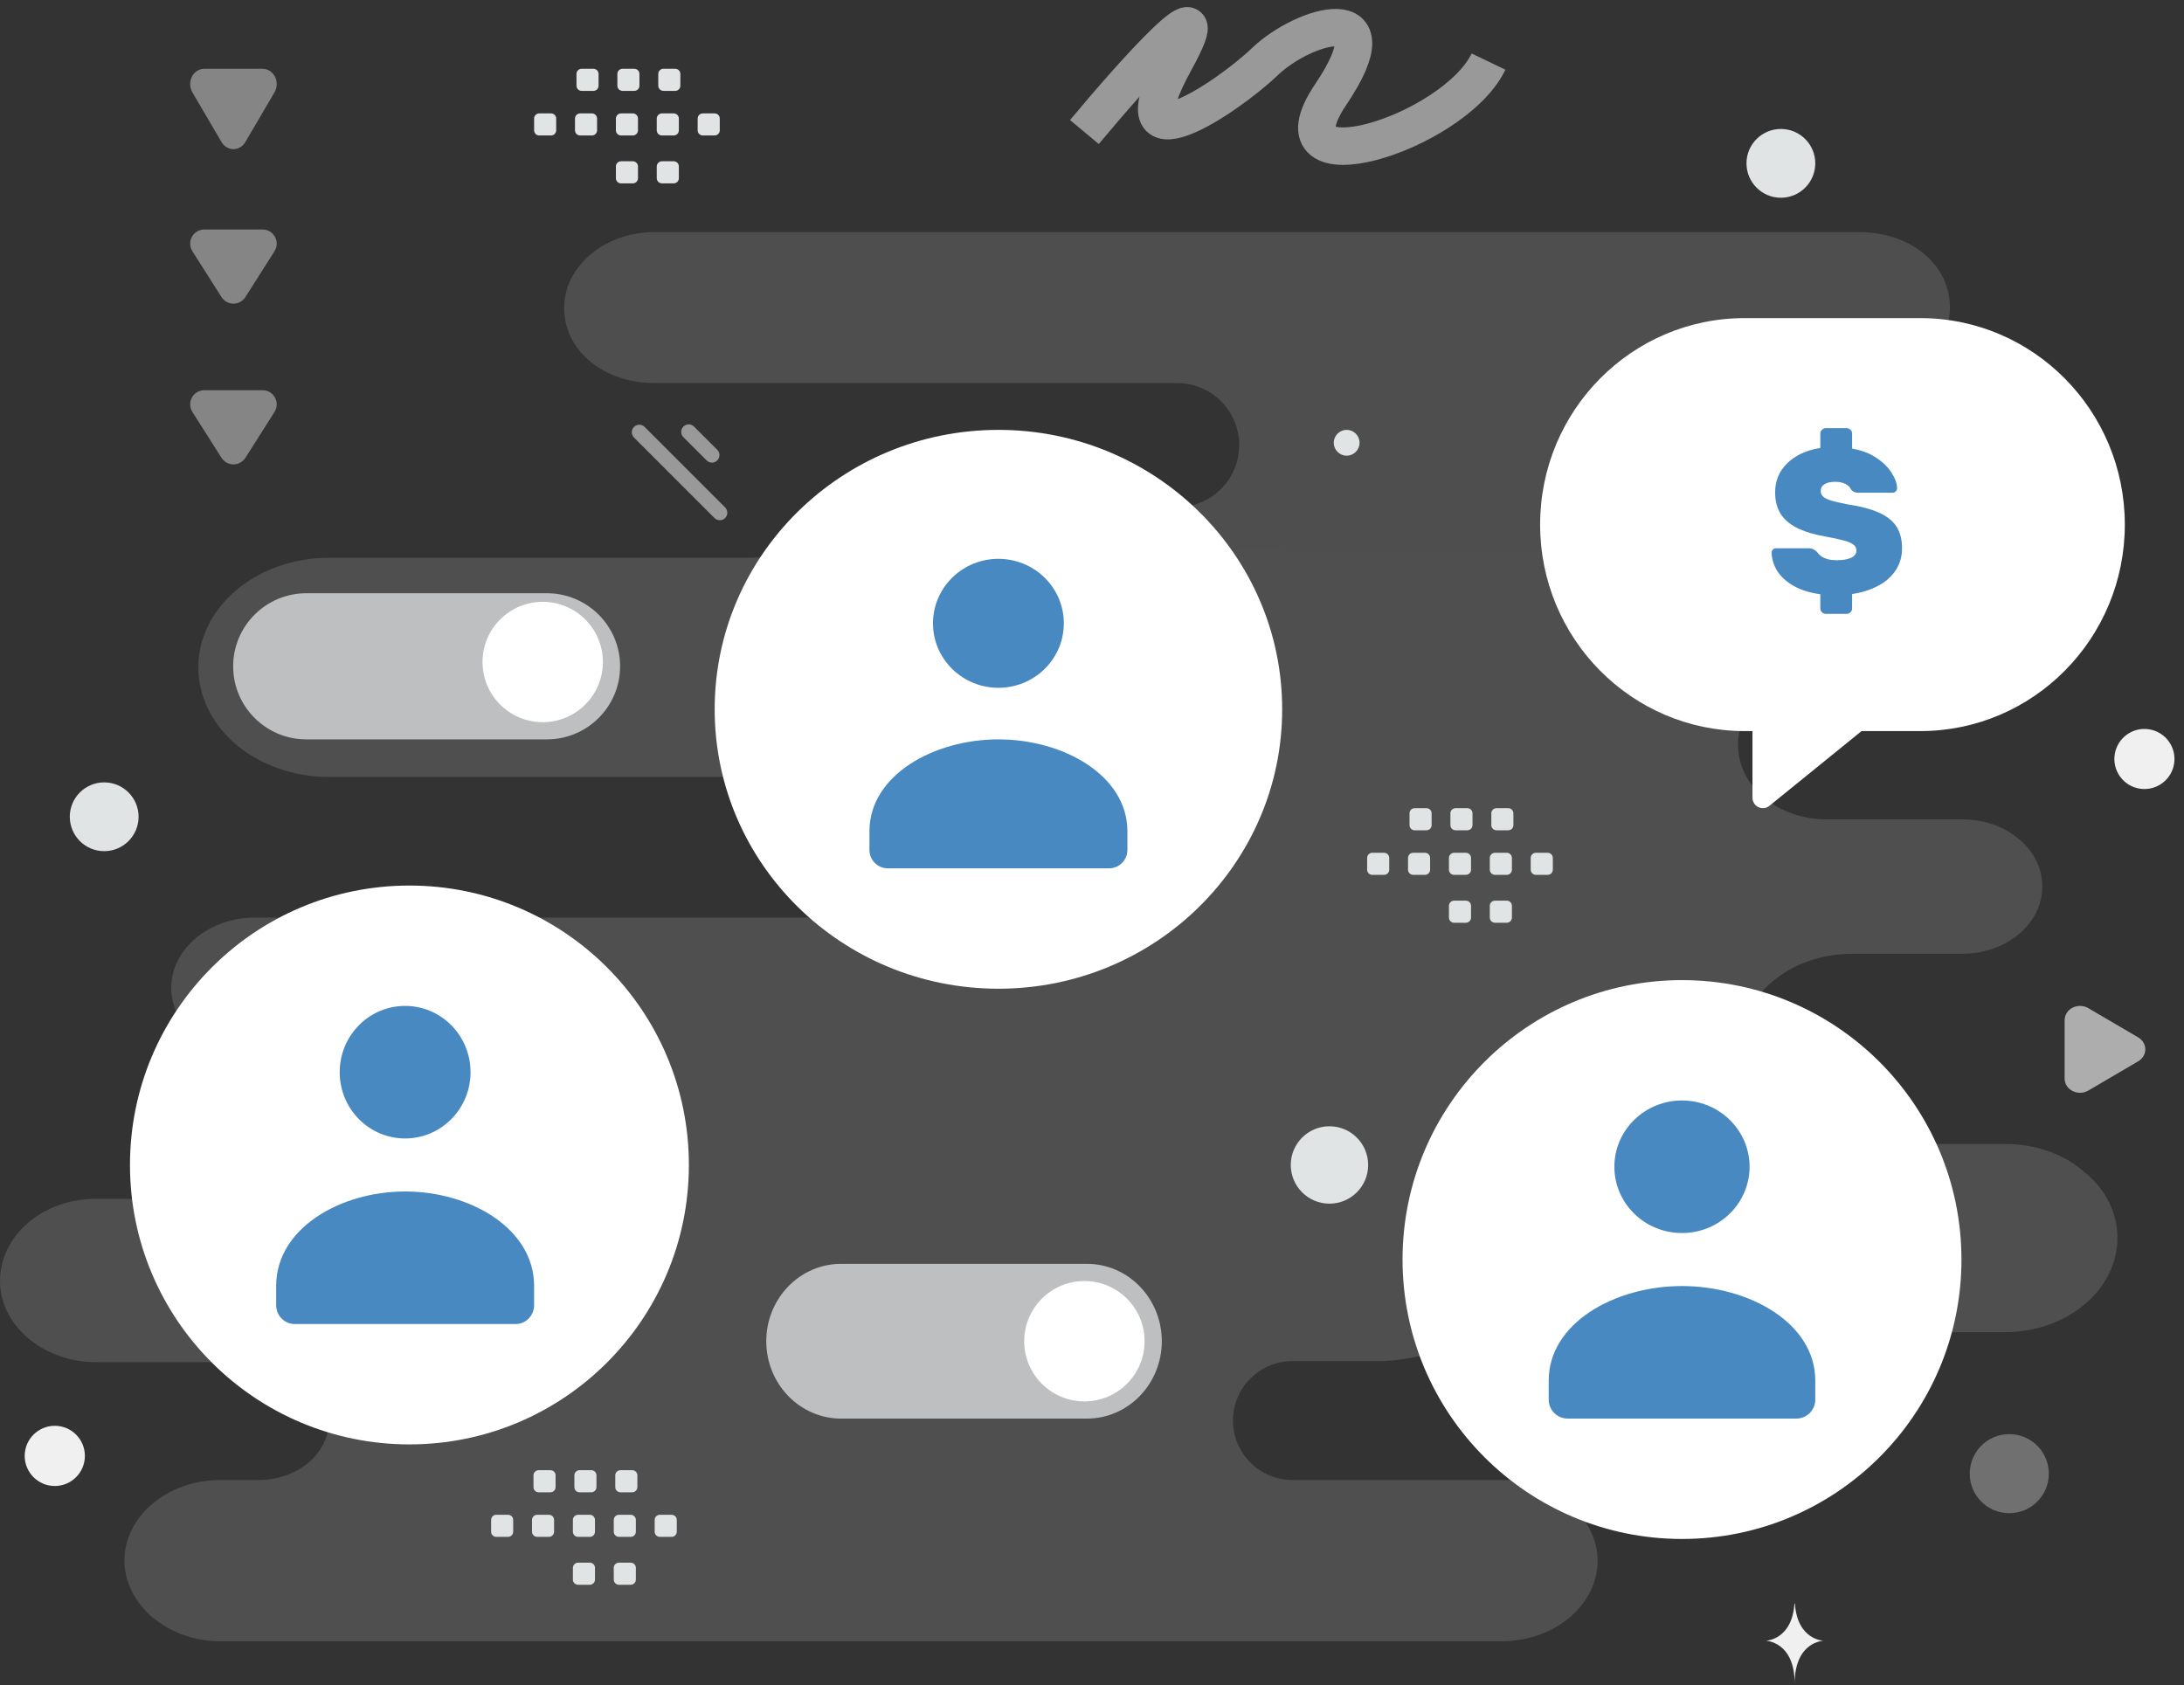 <svg fill="none" height="196" width="254" xmlns="http://www.w3.org/2000/svg">
  <rect width="100%" height="100%" fill="#333333" stroke="none"/>
  <linearGradient id="a" gradientUnits="userSpaceOnUse" x1="117.879" x2="121.243" y1="282.796" y2="-151.331">
    <stop offset="0" stop-color="#fff"/>
    <stop offset="1" stop-color="#eee"/>
  </linearGradient>
  <path d="M11.174 139.435h21.632c5.301 0 9.742-3.608 9.742-8.177 0-2.285-1.146-4.329-2.865-5.772-1.719-1.443-4.154-2.405-6.877-2.405h-3.152c-2.722 0-5.157-.962-6.876-2.405-1.719-1.443-2.865-3.487-2.865-5.772 0-4.449 4.298-8.177 9.741-8.177h66.071c1.726 0 2.836-2.122 2.836-3.848 0-4.329 4.155-7.817 9.312-7.817h24.587c.622 0 1.219-.247 1.658-.687.44-.44.687-1.036.687-1.658s-.247-1.218-.687-1.658c-.439-.44-1.036-.687-1.658-.687H38.25c-4.154 0-8.022-1.443-10.744-3.728-2.722-2.285-4.441-5.532-4.441-9.019 0-7.095 6.876-12.747 15.185-12.747h48.659c7.635 0 15.192-5.892 22.827-5.892h27.167c3.984 0 7.215-3.231 7.215-7.215 0-3.985-3.231-7.215-7.215-7.215H76.07c-2.865 0-5.587-.962-7.449-2.526-1.862-1.563-3.008-3.728-3.008-6.253 0-4.81 4.727-8.778 10.458-8.778H216.318c2.866 0 5.588.962 7.45 2.525 1.862 1.563 3.008 3.728 3.008 6.253 0 4.81-4.727 8.778-10.458 8.778h-3.581c-4.727 0-8.739 3.247-8.739 7.335 0 2.044 1.003 3.848 2.579 5.171s3.725 2.165 6.16 2.165h17.334c3.009 0 5.874 1.082 7.879 2.766 2.006 1.683 3.295 3.968 3.295 6.614 0 5.171-5.014 9.259-11.031 9.259h-17.62c-5.73 0-10.458 3.969-10.458 8.778 0 2.405 1.146 4.569 3.009 6.133 1.862 1.563 4.441 2.525 7.306 2.525h15.758c2.579 0 4.871.842 6.59 2.285 1.719 1.443 2.722 3.367 2.722 5.532 0 4.329-4.155 7.816-9.312 7.816h-12.75c-7.306 0-13.18 4.931-13.18 11.064 0 3.006 1.433 5.892 3.868 7.816 2.436 2.044 5.73 3.247 9.312 3.247h17.764c3.581 0 6.876 1.202 9.168 3.246 2.436 1.925 3.868 4.69 3.868 7.696 0 6.013-5.873 10.944-13.036 10.944h-54.852c-6.058 0-12.008 3.366-18.066 3.366h-9.99c-3.819 0-6.914 3.096-6.914 6.915s3.095 6.914 6.914 6.914h24.316c3.151 0 5.873 1.082 7.879 2.766 2.005 1.683 3.295 4.089 3.295 6.614 0 5.171-5.014 9.38-11.174 9.38H25.643c-3.152 0-5.873-1.083-7.879-2.766-2.006-1.684-3.295-4.089-3.295-6.614 0-5.171 5.014-9.38 11.174-9.38h4.441c4.584 0 8.166-3.126 8.166-6.854 0-1.924-.86-3.608-2.435-4.81-1.433-1.203-3.582-2.044-5.874-2.044H11.174c-3.152 0-5.874-1.083-7.879-2.766-2.006-1.684-3.295-4.089-3.295-6.614 0-5.411 5.014-9.62 11.174-9.62z" fill="url(#a)" fill-opacity=".14"/>
  <path d="M212.112 173.125c2.043 0 3.699-1.656 3.699-3.699 0-2.042-1.656-3.698-3.699-3.698s-3.699 1.656-3.699 3.698c0 2.043 1.656 3.699 3.699 3.699z" fill="#f6f6f6"/>
  <path d="M233.68 176.004c2.54 0 4.599-2.059 4.599-4.598 0-2.54-2.059-4.599-4.599-4.599s-4.599 2.059-4.599 4.599c0 2.539 2.059 4.598 4.599 4.598z" fill="#fff" fill-opacity=".3"/>
  <path d="M6.372 172.839c1.933 0 3.5-1.568 3.5-3.501s-1.567-3.5-3.5-3.5c-1.933 0-3.5 1.567-3.5 3.5s1.567 3.501 3.5 3.501zM246.022 87.375c-.5 1.864.606 3.78 2.471 4.28 1.864.499 3.78-.607 4.28-2.471.499-1.864-.607-3.78-2.472-4.28-1.864-.499-3.78.607-4.279 2.471zm-20.008-40.579h-.051c-.302 4.274-3.48 4.34-3.48 4.34s3.505.069 3.505 5.007c0-4.939 3.505-5.007 3.505-5.007s-3.177-.066-3.479-4.34zM208.746 186.512h-.049c-.29 4.262-3.342 4.327-3.342 4.327s3.366.069 3.366 4.993c0-4.924 3.365-4.993 3.365-4.993s-3.051-.065-3.34-4.327z" fill="#f0f0f0"/>
  <path d="m83.097 60.255-9.362-9.362c-.341-.341-.341-.894 0-1.235.341-.341.894-.341 1.235 0l9.362 9.362c.341.341.341.894 0 1.234-.341.341-.894.341-1.235 0zm-.916-6.704-2.7-2.7c-.341-.341-.341-.894 0-1.235s.894-.341 1.235 0l2.7 2.7c.341.341.341.894 0 1.235-.341.341-.894.341-1.235-0z" fill="#fff" fill-opacity=".5"/>
  <path clip-rule="evenodd" d="M62.715 15.757h1.371c.332 0 .599-.27.599-.598v-1.371c0-.332-.27-.599-.599-.599h-1.371c-.329 0-.598.27-.598.599v1.371c-0.0.079.015.157.045.229.03.073.074.139.13.194s.122.1.194.13c.073.03.151.045.229.045zm4.755 0h1.371c.159-.001.31-.064.423-.176.112-.112.175-.264.176-.422v-1.371c0-.332-.27-.599-.599-.599h-1.371c-.329 0-.598.27-.598.599v1.371c.001.158.064.31.176.422.112.112.264.175.422.176zm4.758 0h1.371c.159-.001.31-.064.422-.176.112-.112.175-.264.176-.422v-1.371c0-.332-.27-.599-.598-.599h-1.371c-.329 0-.599.27-.599.599v1.371c-0.0.079.015.157.045.229.03.073.074.139.13.194.056.056.122.1.194.13s.151.045.229.045zm4.755 0h1.371c.159-.001.31-.064.422-.176.112-.112.175-.264.176-.422v-1.371c0-.332-.27-.599-.598-.599h-1.371c-.332 0-.602.27-.602.599v1.371c.002.159.066.31.178.422s.265.175.423.176zm4.755 0h1.371c.159 0.0.312-.063.424-.175.113-.112.177-.264.177-.423v-1.371c0-.332-.27-.599-.602-.599h-1.371c-.329 0-.598.27-.598.599v1.371c.001.158.064.31.176.422.112.112.264.175.422.176zm-14.094-5.185h1.371c.159-.001.311-.064.423-.176.112-.112.175-.264.176-.423V8.598c0-.329-.27-.598-.599-.598h-1.371c-.332 0-.599.27-.599.598v1.371c-.001.079.015.157.044.23.03.073.074.139.13.195.056.056.122.1.195.131s.151.046.23.046zm4.755 0h1.371c.159-.001.31-.064.422-.176.112-.112.175-.264.176-.423V8.598c0-.329-.27-.598-.598-.598h-1.371c-.329 0-.599.27-.599.598v1.371c-.001.079.015.157.044.23.03.073.074.139.13.195.056.056.122.1.195.131s.151.046.23.046zm4.755 0h1.371c.331 0 .601-.27.601-.599V8.598c0-.329-.27-.598-.601-.598h-1.371c-.329 0-.598.27-.598.598v1.371c-0.0.159.063.312.175.424.112.113.264.177.423.177zm-4.926 10.755h1.371c.159-.001.31-.064.422-.176.112-.112.175-.264.176-.423v-1.371c0-.332-.27-.599-.598-.599h-1.371c-.329 0-.599.27-.599.599v1.371c-0.0.079.015.157.045.229.03.073.074.139.13.195.056.056.122.1.195.13.073.03.151.045.229.045zm4.755 0h1.371c.159-.001.31-.064.422-.176.112-.112.175-.264.176-.423v-1.371c0-.332-.27-.599-.598-.599h-1.371c-.332 0-.602.27-.602.599v1.371c.002.159.066.311.178.423.113.112.265.175.423.176zM57.715 178.756h1.371c.332 0 .599-.269.599-.598v-1.371c0-.332-.27-.599-.599-.599h-1.371c-.329 0-.598.27-.598.599v1.371c-0.0.079.015.157.045.229.03.073.074.139.13.194.056.056.122.1.194.13.073.03.151.046.229.045zm4.755 0h1.371c.159 0 .31-.063.423-.175.112-.113.175-.264.176-.423v-1.371c0-.332-.27-.599-.599-.599h-1.371c-.329 0-.598.27-.598.599v1.371c.001.159.064.31.176.422.112.112.264.176.422.176zm4.758 0h1.371c.159 0 .31-.064.422-.176.112-.112.175-.263.176-.422v-1.371c0-.332-.27-.599-.598-.599h-1.371c-.329 0-.599.27-.599.599v1.371c-0.0.079.015.157.045.229.03.073.074.139.13.195.056.055.122.099.194.129s.151.046.229.045zm4.755 0h1.371c.159 0 .31-.064.422-.176s.175-.263.176-.422v-1.371c0-.332-.27-.599-.598-.599h-1.371c-.332 0-.602.27-.602.599v1.371c.002.159.066.31.178.422s.265.175.423.176zm4.755 0h1.371c.159.001.312-.062.424-.174.113-.113.177-.265.177-.424v-1.371c0-.332-.27-.599-.602-.599h-1.371c-.329 0-.598.27-.598.599v1.371c.001.159.064.31.176.422s.264.176.422.176zm-14.094-5.184h1.371c.159-.001.311-.064.423-.176.112-.113.175-.265.176-.423v-1.375c0-.328-.27-.598-.599-.598h-1.371c-.332 0-.599.27-.599.598v1.372c-.001.079.015.157.044.23s.074.14.13.195c.056.056.122.101.195.131s.151.046.23.046zm4.755 0h1.371c.159-.001.31-.064.422-.177.112-.112.175-.264.176-.422v-1.375c0-.328-.27-.598-.598-.598h-1.371c-.329 0-.599.27-.599.598v1.372c-.001.079.015.157.044.23s.074.14.13.195c.056.056.122.101.195.131s.151.046.23.046zm4.755 0h1.371c.331 0 .601-.27.601-.599v-1.375c0-.328-.27-.598-.601-.598h-1.371c-.329 0-.598.27-.598.598v1.372c-0.0.159.063.312.175.424.112.113.264.177.423.178zm-4.926 10.755h1.371c.159-.001.31-.064.422-.177.112-.112.175-.264.176-.422v-1.371c0-.332-.27-.599-.598-.599h-1.371c-.329 0-.599.27-.599.599v1.371c-0.0.079.015.156.045.229.03.073.074.139.13.195.056.055.122.099.195.129.073.031.151.046.229.046zm4.755 0h1.371c.159-.001.31-.064.422-.177.112-.112.175-.264.176-.422v-1.371c0-.332-.27-.599-.598-.599h-1.371c-.332 0-.602.27-.602.599v1.371c.002.159.066.31.178.422.113.112.265.176.423.177zm87.614-82.571h1.372c.332 0 .599-.269.599-.598v-1.371c0-.332-.27-.599-.599-.599h-1.372c-.328 0-.598.27-.598.599v1.371c0 .079.015.157.045.229.03.073.074.139.13.194.056.056.122.1.194.13.073.03.151.046.229.045zm4.755 0h1.372c.158 0 .31-.063.423-.175.112-.113.175-.264.176-.423v-1.371c0-.332-.27-.599-.599-.599h-1.372c-.328 0-.598.27-.598.599v1.371c.001.159.064.31.176.422s.264.176.422.176zm4.759 0h1.371c.159 0 .31-.064.423-.176.112-.112.175-.263.176-.422v-1.371c0-.332-.27-.599-.599-.599h-1.371c-.329 0-.599.27-.599.599v1.371c0 .079.015.157.045.229.03.073.074.139.13.195.056.055.122.099.194.129.073.03.151.046.23.045zm4.755 0h1.371c.159 0 .31-.064.423-.176.112-.112.175-.263.176-.422v-1.371c0-.332-.27-.599-.599-.599h-1.371c-.332 0-.602.27-.602.599v1.371c.002.159.066.31.179.422.112.112.264.175.423.176zm4.755 0h1.371c.159.001.312-.062.425-.174.112-.113.176-.265.177-.424v-1.371c0-.332-.27-.599-.602-.599h-1.371c-.329 0-.599.27-.599.599v1.371c.001.159.064.31.176.422.113.112.264.176.423.176zm-14.094-5.184h1.371c.159-.001.311-.064.423-.176s.175-.264.176-.423v-1.374c0-.329-.27-.598-.599-.598h-1.371c-.332 0-.599.27-.599.598v1.371c0 .079.015.157.045.23.03.073.074.139.129.195.056.056.122.1.195.131s.151.046.23.046zm4.755 0h1.372c.158-.001.31-.064.422-.176.112-.112.175-.264.176-.423v-1.374c0-.329-.27-.598-.598-.598h-1.372c-.329 0-.599.27-.599.598v1.371c0 .079.015.157.045.23.03.073.074.139.129.195.056.056.122.1.195.131s.151.046.23.046zm4.755 0h1.372c.331 0 .601-.27.601-.599v-1.374c0-.329-.27-.598-.601-.598h-1.372c-.328 0-.598.27-.598.598v1.371c0 .159.063.312.175.424.112.113.264.177.423.177zm-4.926 10.755h1.371c.159-.001.311-.064.423-.177.112-.112.175-.264.176-.422v-1.371c0-.332-.27-.599-.599-.599h-1.371c-.329 0-.599.27-.599.599v1.371c0 .079.015.156.045.229s.074.139.13.195c.056.055.122.099.194.129.073.031.151.046.23.046zm4.755 0h1.371c.159-.001.311-.064.423-.177.112-.112.175-.264.176-.422v-1.371c0-.332-.27-.599-.599-.599h-1.371c-.332 0-.602.27-.602.599v1.371c.002.159.066.31.178.422.113.112.265.176.424.177z" fill="#e1e4e5" fill-rule="evenodd"/>
  <path d="m248.671 123.444-5.801 3.402c-.271.159-.583.248-.904.258-.321.009-.639-.061-.921-.203-.281-.143-.516-.352-.679-.607-.164-.255-.249-.546-.249-.842v-6.802c0-.296.086-.586.25-.84.163-.255.398-.464.679-.607.282-.142.6-.212.92-.202.321.01.633.099.904.258l5.801 3.401c.254.15.463.355.608.599.145.243.221.516.221.793 0 .278-.076.551-.221.794s-.354.449-.608.598z" fill="#fff" fill-opacity=".6"/>
  <path d="M63.598 86c4.705 0 8.52-3.806 8.52-8.5S68.303 69 63.598 69H35.637c-4.705 0-8.52 3.806-8.52 8.5s3.814 8.5 8.52 8.5z" fill="#e1e4e5" fill-opacity=".75"/>
  <path d="M63.117 84c3.866 0 7-3.134 7-7s-3.134-7-7-7-7 3.134-7 7 3.134 7 7 7z" fill="#fff"/>
  <path d="M126.408 165c4.81 0 8.709-4.029 8.709-9s-3.899-9-8.709-9H97.826c-4.81 0-8.709 4.029-8.709 9s3.899 9 8.709 9z" fill="#e1e4e5" fill-opacity=".75"/>
  <path d="M126.117 163c3.866 0 7-3.134 7-7s-3.134-7-7-7-7 3.134-7 7 3.134 7 7 7zm-46-27.5c0-17.949-14.551-32.5-32.5-32.5-17.949 0-32.5 14.551-32.5 32.5s14.551 32.5 32.5 32.5c17.949 0 32.5-14.551 32.5-32.5z" fill="#fff"/>
  <path clip-rule="evenodd" d="M62.117 149.6v2.2c0 1.214-.96 2.2-2.143 2.2H34.26c-1.183 0-2.143-.986-2.143-2.2v-2.235c0-6.657 7.41-10.981 15-10.981s15 4.327 15 10.981zm-9.622-30.342c2.971 3.01 2.971 7.89 0 10.901-2.971 3.01-7.789 3.01-10.761 0-2.971-3.011-2.971-7.891 0-10.901 2.971-3.011 7.789-3.011 10.761 0z" fill="#4789c0" fill-rule="evenodd"/>
  <path d="M228.117 146.5c0-17.949-14.551-32.5-32.5-32.5s-32.5 14.551-32.5 32.5 14.551 32.5 32.5 32.5 32.5-14.551 32.5-32.5z" fill="#fff"/>
  <path clip-rule="evenodd" d="M211.117 160.6v2.2c0 1.214-.992 2.2-2.214 2.2h-26.572c-1.222 0-2.214-.986-2.214-2.2v-2.235c0-6.657 7.657-10.982 15.5-10.982s15.5 4.327 15.5 10.982zm-9.943-30.342c3.071 3.01 3.071 7.89 0 10.901-3.07 3.01-8.048 3.01-11.118 0-3.071-3.011-3.071-7.891 0-10.901 3.07-3.011 8.048-3.011 11.118 0z" fill="#4789c0" fill-rule="evenodd"/>
  <path d="M149.117 82.5c0-17.949-14.774-32.5-33-32.5-18.225 0-33 14.551-33 32.5 0 17.949 14.775 32.5 33 32.5 18.226 0 33-14.551 33-32.5z" fill="#fff"/>
  <path clip-rule="evenodd" d="M131.117 96.719v2.14c0 1.181-.96 2.14-2.143 2.14H103.26c-1.183 0-2.143-.959-2.143-2.14v-2.175c0-6.477 7.41-10.685 15-10.685s15 4.21 15 10.685zm-9.622-29.522c2.972 2.929 2.972 7.678 0 10.606-2.971 2.929-7.789 2.929-10.76 0-2.971-2.929-2.971-7.678 0-10.606 2.971-2.929 7.789-2.929 10.76 0z" fill="#4789c0" fill-rule="evenodd"/>
  <path d="M126.117 15.356c5.885-7.068 16.224-18.601 10.497-8.192-7.157 13.011 5.965 4.337 10.498 0 4.533-4.337 15.269-7.469 7.635 3.855-7.635 11.324 14.314 4.578 18.37-3.855" stroke="#fff" stroke-opacity=".5" stroke-width="4.355"/>
  <path clip-rule="evenodd" d="M179.117 61.017c0-13.264 10.649-24.017 23.785-24.017h20.43c13.136 0 23.785 10.753 23.785 24.017s-10.649 24.017-23.785 24.017h-6.834l-10.714 8.693c-.793.644-1.971.074-1.971-.954v-7.739h-.911c-13.136 0-23.785-10.753-23.785-24.017z" fill="#fff" fill-rule="evenodd"/>
  <path d="M207.117 23c-2.209 0-4-1.791-4-4s1.791-4 4-4 4 1.791 4 4-1.791 4-4 4zm-50.5 30c-.828 0-1.5-.672-1.5-1.5s.672-1.5 1.5-1.5c.829 0 1.5.672 1.5 1.5s-.671 1.5-1.5 1.5zM12.117 99c-2.209 0-4-1.791-4-4s1.791-4 4-4c2.209 0 4 1.791 4 4s-1.791 4-4 4zm142.5 41c-2.485 0-4.5-2.015-4.5-4.5s2.015-4.5 4.5-4.5 4.5 2.015 4.5 4.5-2.015 4.5-4.5 4.5z" fill="#e1e4e5"/>
  <path d="M212.328 71.4c-.16 0-.304-.064-.432-.192-.128-.112-.192-.256-.192-.432V69.12c-1.248-.176-2.288-.504-3.12-.984s-1.464-1.056-1.896-1.728c-.416-.688-.632-1.4-.648-2.136 0-.144.048-.264.144-.36s.216-.144.36-.144h3.816c.224 0 .4.04.528.12.128.064.264.16.408.288.128.176.288.344.48.504.208.144.464.264.768.36.304.08.656.12 1.056.12.736 0 1.304-.096 1.704-.288.4-.208.6-.488.6-.84 0-.272-.112-.496-.336-.672-.208-.176-.568-.336-1.08-.48s-1.208-.296-2.088-.456c-1.232-.208-2.296-.512-3.192-.912-.896-.416-1.584-.968-2.064-1.656-.464-.704-.696-1.568-.696-2.592 0-1.344.472-2.472 1.416-3.384.944-.928 2.224-1.52 3.84-1.776v-1.68c0-.176.064-.32.192-.432.128-.128.272-.192.432-.192h2.448c.176 0 .32.064.432.192.128.112.192.256.192.432v1.752c1.136.208 2.08.568 2.832 1.08.768.512 1.352 1.088 1.752 1.728.416.624.632 1.224.648 1.8 0 .144-.056.272-.168.384-.096.096-.208.144-.336.144h-4.008c-.192 0-.36-.032-.504-.096-.128-.064-.248-.168-.36-.312-.08-.224-.28-.424-.6-.6s-.728-.264-1.224-.264c-.544 0-.96.096-1.248.288-.288.176-.432.44-.432.792 0 .24.088.448.264.624s.488.336.936.48c.448.128 1.072.272 1.872.432 1.52.224 2.744.544 3.672.96.944.416 1.632.96 2.064 1.632s.648 1.512.648 2.52c0 .96-.248 1.816-.744 2.568-.48.736-1.16 1.336-2.04 1.8-.864.464-1.872.784-3.024.96v1.68c0 .176-.064.32-.192.432-.112.128-.256.192-.432.192z" fill="#4789c0"/>
  <path d="m28.536 16.521 3.388-5.779c.159-.27.247-.581.257-.901.01-.32-.06-.637-.202-.917s-.351-.514-.605-.677c-.254-.163-.543-.248-.838-.247h-6.776c-.295-0-.584.086-.837.248-.254.163-.462.397-.604.677s-.211.597-.202.917.099.63.257.9l3.388 5.779c.149.253.354.461.596.605s.514.22.791.22.548-.076.791-.22.447-.352.596-.605zm0 18.035 3.388-5.332c.159-.249.247-.536.257-.832.01-.295-.06-.588-.202-.847s-.351-.475-.605-.625-.543-.229-.838-.228h-6.776c-.295-0-.584.079-.837.229-.254.15-.462.366-.604.625s-.211.551-.202.846c.01.295.099.582.257.831l3.388 5.332c.148.234.353.427.596.56.242.134.515.203.791.203s.549-.07.791-.203c.242-.134.447-.326.596-.56zm0 18.7 3.388-5.34c.159-.249.247-.536.257-.831.01-.295-.06-.588-.202-.847s-.351-.475-.605-.625c-.254-.15-.543-.229-.838-.228h-6.776c-.295-0-.584.079-.837.229-.254.15-.462.366-.604.625-.142.259-.211.551-.202.846s.099.582.257.831l3.388 5.335c.149.234.354.426.596.559s.514.203.791.203.548-.07.791-.203.447-.325.596-.559" fill="#fff" fill-opacity=".4"/>
</svg>
